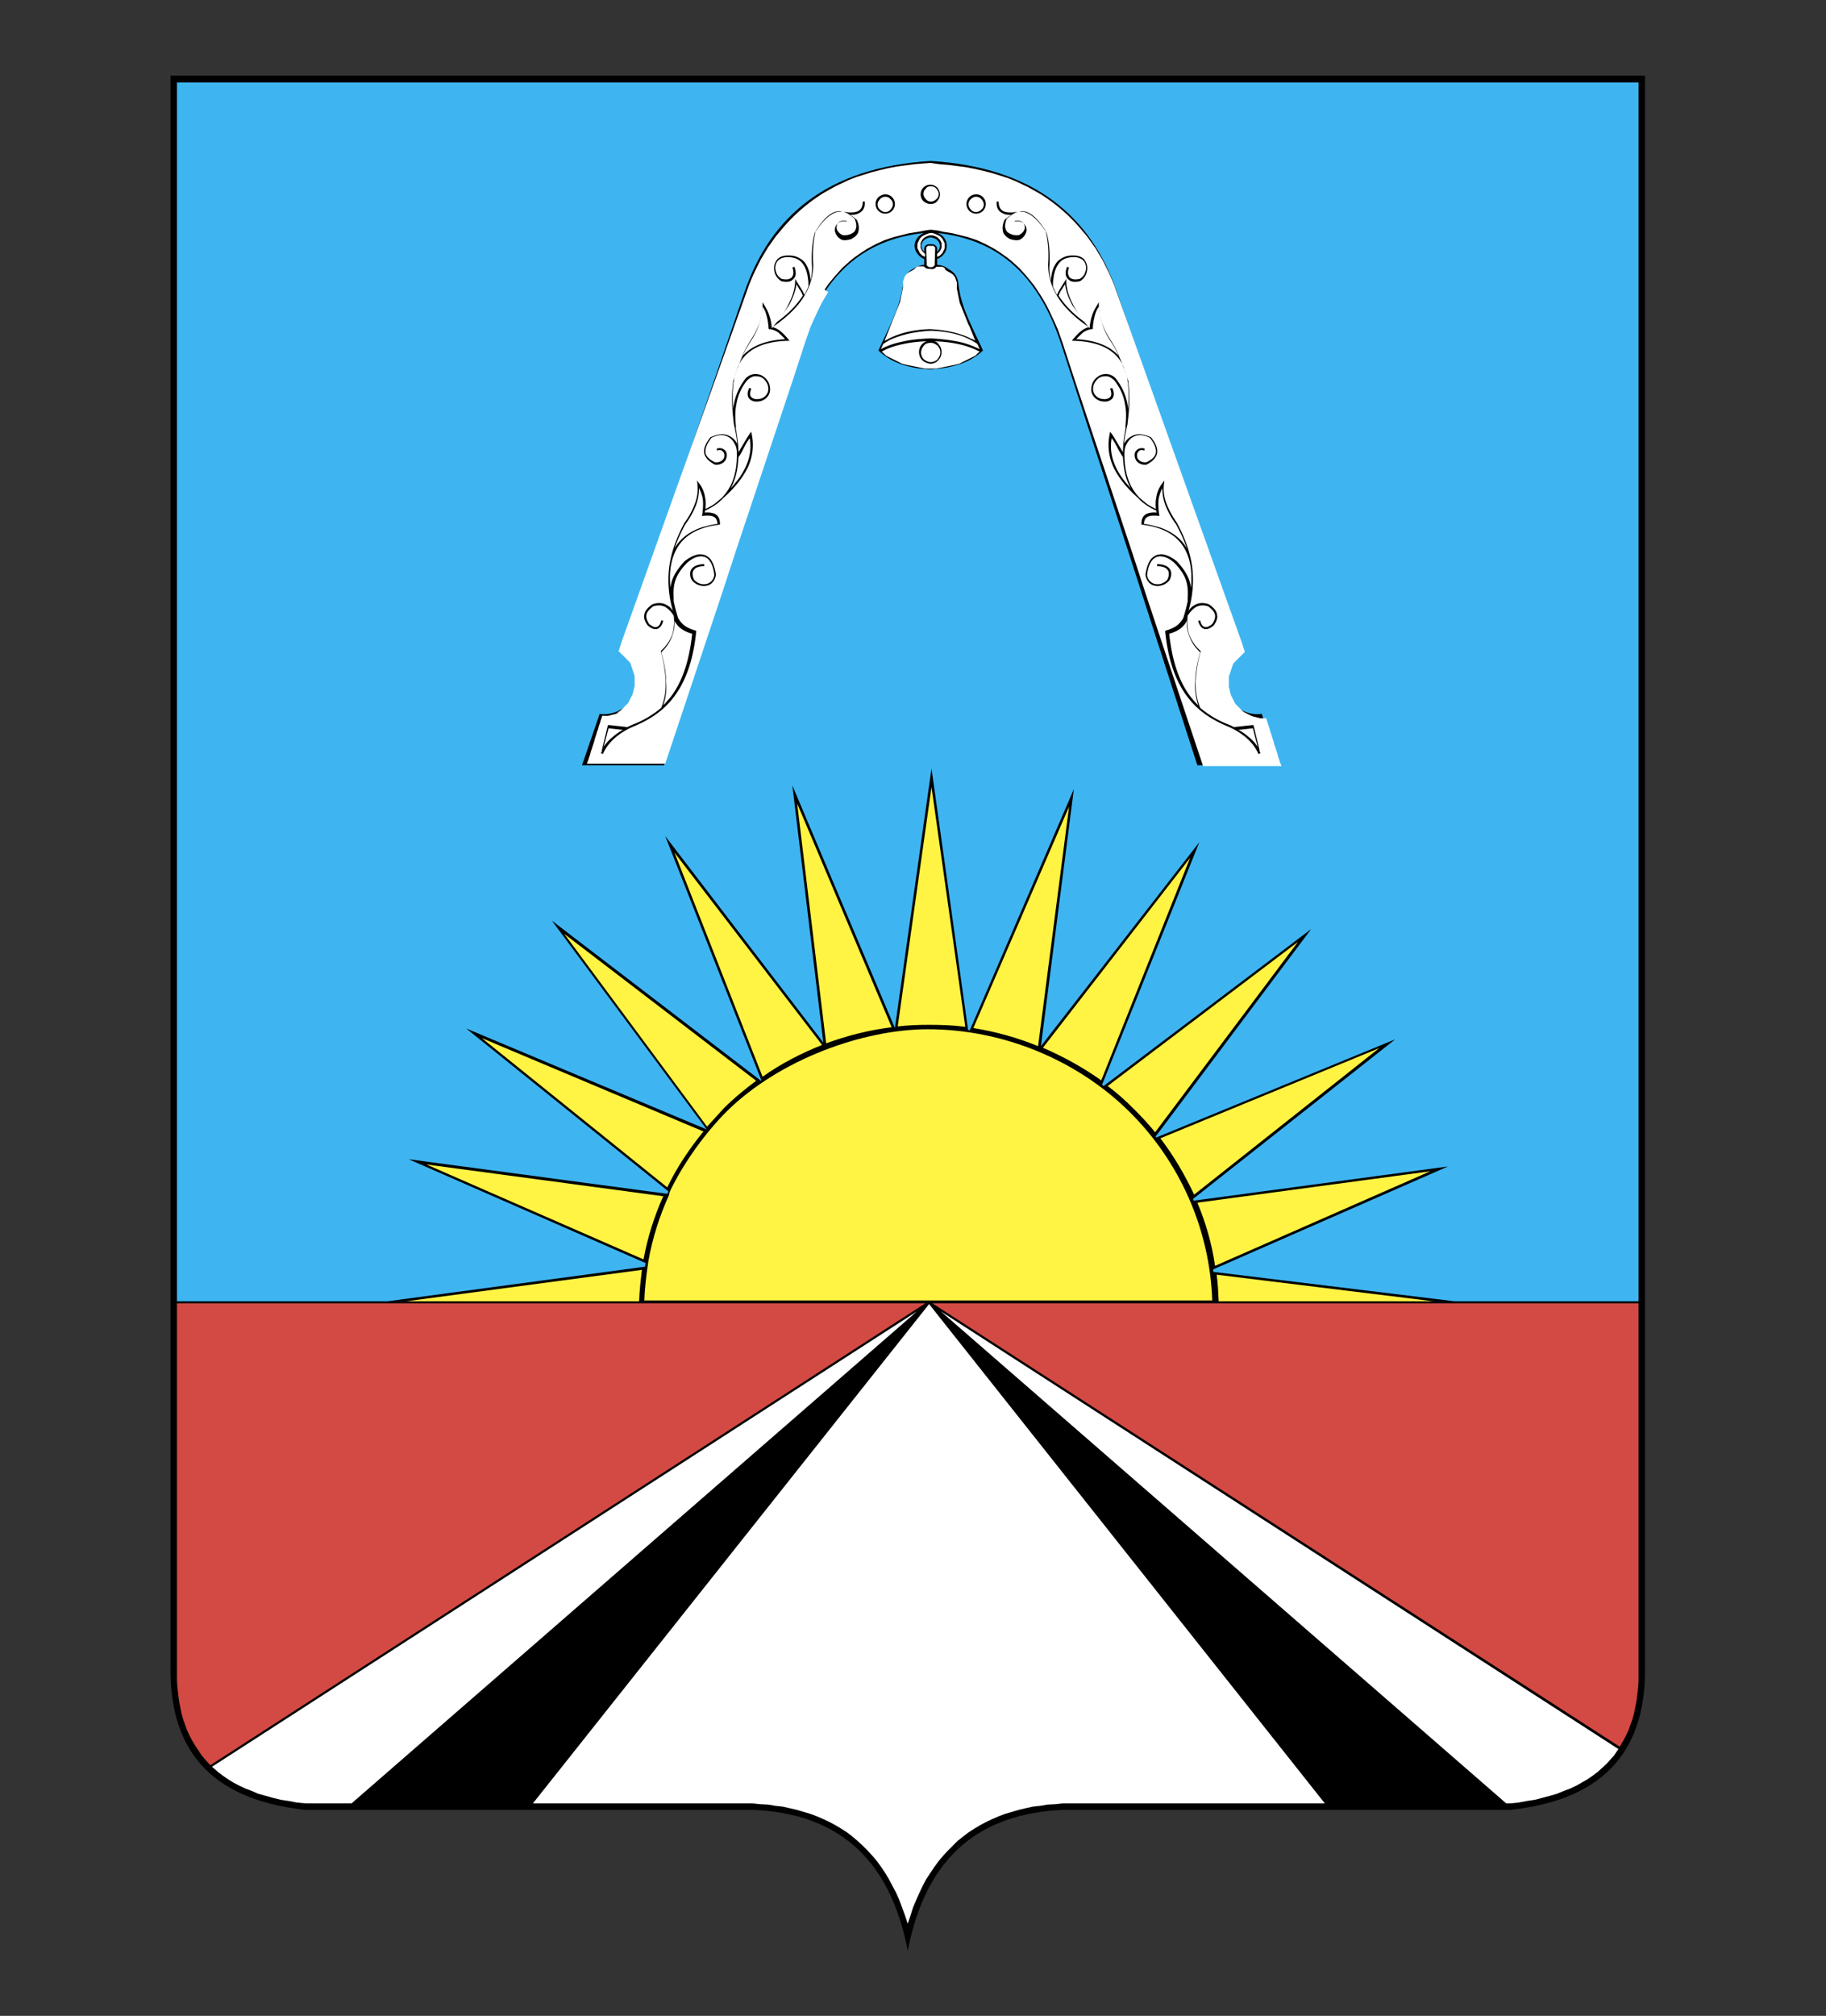 <svg xmlns="http://www.w3.org/2000/svg" viewBox="0 0 454 501" xml:space="preserve"><rect x="0" y="0" width="454" height="501" fill="#333333" stroke="none"/><g fill-rule="evenodd" clip-rule="evenodd"><path fill="#3EB5F1" d="M407.4 20.5v302.9H44V20.5h363.4z"/><path d="M42.4 18.8H409v395c.4 20.3-9.2 33.4-33.5 36H264.3c-20.2.9-34 11.1-38.6 35-4.6-23.9-18.4-34.2-38.6-35H75.9c-24.3-2.6-33.9-15.7-33.5-36v-395z"/><path fill="#D24A43" d="m52.3 438.7-.3-.3-1-1.1-.9-1.1-.8-1.2-.8-1.2-.7-1.2-.7-1.3-.6-1.3-.5-1.4-.5-1.4-.4-1.5-.3-1.5-.3-1.6-.2-1.6-.2-1.7-.1-1.7v-93.7h186.1L52.3 438.7z"/><path fill="#FFF" d="M87.4 448.2H76l-2.1-.2-2.1-.4-2-.3-2-.5-1.8-.5-1.8-.5-1.6-.7-1.6-.6-1.5-.7-1.5-.8-1.3-.8-1.3-.9-1.2-.9-1.1-1-.4-.3L228 325.9 87.4 448.2zM329.4 448.2h-65.1l-2 .2-1.9.1-1.8.3-1.8.2-1.8.4-1.7.4-1.7.5-1.7.5-1.6.6-1.6.7-1.5.7-1.5.8-1.5.9-1.4.9-1.3 1-1.4 1.1-1.2 1.2-1.2 1.2-1.2 1.3-1.1 1.3-1.1 1.5-1 1.5-1 1.5-.9 1.7-.8 1.7-.8 1.8-.8 1.9-.6 1.9-.7 2.1v.1-.1l-.7-2.1-.7-1.9-.7-1.9-.8-1.8-.9-1.7-.9-1.7-.9-1.5-1-1.5-1.1-1.5-1.1-1.3-1.2-1.3-1.2-1.2-1.3-1.2-1.3-1.1-1.3-1-1.4-.9-1.5-.9-1.5-.8-1.5-.7-1.6-.7-1.6-.6-1.7-.5-1.7-.5-1.7-.4-1.8-.4-1.8-.2-1.8-.3-1.9-.1-2-.2h-54.6L231 324.1l98.4 124.1zM402.4 434.7l-.3.4-.8 1.2-1 1.1-.9 1-1.1 1-1.1 1-1.2.9-1.3.9-1.4.8-1.4.8-1.5.7-1.6.6-1.7.7-1.7.5-1.9.5-1.9.5-2 .3-2.1.4-2.1.2h-.9L233.9 325.9l168.5 108.8z"/><path fill="#D24A43" d="M407.4 323.9v93.7l-.1 1.7-.2 1.7-.2 1.6-.3 1.6-.3 1.5-.4 1.5-.5 1.4-.5 1.4-.6 1.3-.7 1.3-.7 1.2-.2.3-170.9-110.2h175.6z"/><path fill="#3EB5F1" d="M407.4 20.5v302.9H44V20.5h363.4z"/><path d="M231.4 40c-25.9 1.6-39.8 13.9-46.2 32.3-10.2 29.8-20.5 59.6-30.7 89.4 2.5 1.5 4.1 4.2 4.1 7.3 0 4.7-3.8 8.5-8.5 8.5-.3 0-.7 0-1-.1-1.5 4.3-2.9 8.5-4.4 12.8h20.4c11.3-34.9 22.6-69.8 33.9-104.8 6.2-18.8 17.2-26 30.7-27.5-1.4.6-2.3 1.8-2.3 3.2 0 1.4 1 2.7 2.4 3.3v1.4c-1 .1-1.9.4-2.7 1-2.5 1.3-2.5 3-2.7 4.6-.7 5.3-3.6 10.4-6 15.7 3.2 3.1 7.7 4.5 13 4.7 5.2-.3 9.8-1.6 13-4.7-2.4-5.3-5.3-10.4-6-15.7-.2-1.6-.2-3.3-2.7-4.6-.7-.6-1.6-.9-2.7-1v-1.4c1.4-.6 2.4-1.8 2.4-3.3 0-1.4-.9-2.7-2.3-3.2 13.5 1.5 24.5 8.7 30.7 27.5 11.3 34.9 22.6 69.8 33.9 104.8h20.4c-1.5-4.3-2.9-8.5-4.4-12.8-.3 0-.7.1-1 .1-4.7 0-8.5-3.8-8.5-8.5 0-3.1 1.6-5.8 4.1-7.3-10.2-29.8-20.5-59.6-30.7-89.4-6.4-18.4-20.3-30.7-46.2-32.3zm0 20.7h-.4c-.7 0-1.2.5-1.2 1.1v.8c-.4-.4-.7-.9-.7-1.5 0-1.1 1-2 2.3-2.1 1.3.1 2.3 1 2.3 2.1 0 .6-.3 1.1-.7 1.5v-.8c0-.6-.6-1.1-1.2-1.1h-.4z"/><path fill="#FFF" d="m231.4 40.5-1.6.1-2.4.2-2.3.3-2.2.3-2.1.4-2.1.5-2 .5-1.9.6-1.9.6-1.8.7-1.7.8-1.7.8-1.6.9-1.6.9-1.5 1-1.4 1-1.4 1.1-1.3 1.1-1.3 1.2-1.2 1.2-1.2 1.3-1.1 1.3-1.1 1.3-1 1.4-1 1.4-.9 1.5-.9 1.5-.8 1.6-.8 1.6-.7 1.6-.7 1.7-.6 1.7-1 2.8-1 2.8-1 2.8-1 2.8-1 2.8-1 2.8-1 2.8-1 2.8-1 2.8-1 2.8-1 2.8-1 2.8-1 2.8-1 2.8-1 2.8-1 2.8-1 2.8-1 2.8-1 2.8-1 2.8-1 2.8-1 2.8-1 2.8-1 2.8-1 2.8-1 2.8-1 2.8-1 2.8-1 2.8-1 2.8-1 2.8-.8 2.5.2.1.2.2.2.2.2.2.2.2.2.2.2.2.2.2.2.2.2.2.2.2.2.2.2.2.2.2.1.2.1.2.1.3.1.3.1.3.1.3.1.3.1.3.1.3.1.3.1.3.1.3v2.5l-.1.4-.1.4-.1.4-.1.4-.1.4-.2.4-.2.4-.2.4-.2.4-.2.4-.2.3-.3.3-.3.3-.3.3-.3.3-.3.3-.3.3-.3.2-.4.2-.4.2.8-.2-.4.2-.4.2-.4.1-.4.1-.4.1-.4.1-.4.1H149.7v.1l-.4 1.2-.1.4-.3.8-.1.4-.1.4-.3.8-.1.4-.4 1.2-.1.4-.1.4-.8 2.4-.1.4-.1.4-.3.8-.1.4-.4 1h19.5l1-3 1.1-3.3 1.1-3.3 1.1-3.3 1.1-3.3 1.1-3.3 1.1-3.3 1.1-3.3 1.1-3.3 1.1-3.3 1.1-3.3 1.1-3.3 1.1-3.3 3.2-9.8 1.1-3.3 1.1-3.3 1.1-3.3 1.1-3.3 1.1-3.3 1.1-3.3 1.1-3.3 1.1-3.3 1.1-3.3 1.1-3.3 1.1-3.3 1.1-3.3 1.1-3.3 3.2-9.8.6-1.7.6-1.7.7-1.6.7-1.5.7-1.5.7-1.4.8-1.4.8-1.3-.9-.6.8-1.2.9-1.1.9-1.1.9-1 .9-1 1-.9 1-.9 1-.8 1-.7 1-.7 1.1-.7 1.1-.6 1.1-.6 1.1-.5 1.1-.5 1.2-.4 1.2-.4 1.2-.3 1.2-.3 1.2-.3 1.2-.2 1.3-.2c1-.2 2-.4 3-.5 1 .1 2 .2 3 .5l1.3.2 1.2.2 1.2.3 1.2.3 1.2.3 1.2.4 1.2.4 1.1.5 1.1.5 1.1.6 1.1.6 1.1.7 1 .7 1 .7 1 .8 1 .9 1 .9.9 1 .9 1 .9 1.1.9 1.1.8 1.2.8 1.2.8 1.3.8 1.4.7 1.4.7 1.5.7 1.5.7 1.6.6 1.7.6 1.7 3.2 9.8 1.1 3.3 1.1 3.3 1.1 3.3 1.1 3.3 1.1 3.3 1.1 3.3 1.1 3.3 1.1 3.3 1.1 3.3 1.1 3.3 1.1 3.3 1.1 3.3 1.1 3.3 3.2 9.8 1.1 3.3 1.1 3.3 1.1 3.3 1.1 3.3 1.1 3.3 1.1 3.3 1.1 3.3 1.1 3.3 1.1 3.3 1.1 3.3 1.1 3.3 1.1 3.3 1 3h19.5l-.4-1-.1-.4-.3-.8-.1-.4-.1-.4-.8-2.4-.1-.4-.1-.4-.4-1.2-.1-.4-.3-.8-.1-.4-.1-.4-.3-.8-.1-.4-.4-1.2v-.1h-1.5l-.4-.1-.4-.1-.4-.1-.4-.1-.4-.1-.4-.2-.4-.2-.4-.2-.4-.2-.4-.2-.3-.2-.3-.3-.3-.3-.3-.3-.3-.3-.3-.3-.3-.3-.2-.3-.2-.4-.2-.4-.2-.4-.2-.4-.2-.4-.1-.4-.1-.4-.1-.4-.1-.4-.1-.4v-2.5l.1-.3.1-.3.1-.3.1-.3.1-.3.1-.3.1-.3.1-.3.1-.3.1-.3.1-.2.1-.2.2-.2.2-.2.2-.2.2-.2.2-.2.2-.2.2-.2.2-.2.2-.2.2-.2.2-.2.2-.2.2-.2.2-.1-.8-2.5-1-2.8-1-2.8-1-2.8-1-2.8-1-2.8-1-2.8-1-2.8-1-2.8-1-2.8-1-2.8-1-2.8-1-2.8-1-2.8-1-2.8-1-2.8-1-2.8-1-2.8-1-2.8-1-2.8-1-2.8-1-2.8-1-2.8-1-2.8-1-2.8-1-2.8-1-2.8-1-2.8-1-2.8-1-2.8-1-2.8-1-2.8-.6-1.7-.7-1.7-.7-1.6-.8-1.6-.8-1.6-.9-1.5-.9-1.5-1-1.4-1-1.4-1.1-1.3-1.1-1.3-1.2-1.3-1.2-1.2-1.3-1.2-1.3-1.1-1.4-1.1-1.4-1-1.5-1-1.6-.9-1.6-.9-1.7-.8-1.7-.8-1.8-.7-1.9-.6-1.9-.6-2-.5-2.1-.5-2.1-.4-2.2-.3-2.3-.3-2.4-.2-2.1-.3zm0 10.2c-.7 0-1.3-.3-1.8-.7a2.413 2.413 0 0 1 0-3.4 2.413 2.413 0 0 1 3.4 0c.4.4.7 1.1.7 1.7 0 .7-.3 1.3-.7 1.7-.3.4-.9.7-1.6.7zm63.7 85.6c-1.3-2.3-3.6-4.2-7-5.3-1.1-.3-2.3-.6-3.7-.8.1-1 .4-1.5 1-1.8.6-.3 1.6-.3 2.6-.2h.3l-.1-.3c-.2-1.5-.3-2.9-.1-4.1.2-.9.5-1.7.9-2.5 0 1.4.2 2.7.7 4.1.6 1.6 1.5 3.3 2.7 4.9 1.1 2 2 4 2.7 6zm-42.7-81.4c.8-.2 1.4 0 1.8.3.2.2.4.4.5.7.1.3.1.6.1.8-.1.6-.5 1.2-1.4 1.7-.5.1-1.3.1-2-.2-.3-.1-.6-.3-.9-.5-.2-.2-.4-.5-.5-.9-.2-.6-.1-1.4.3-2.4 1.3-1.2 2.7-2.1 4.2-1.9 1.6.2 3.4 1.6 5.5 4.9.3 1.3.5 2.6.6 4 .1 1.4.1 2.8 0 4.3 0 3.1.9 5.9 2.7 8.6 1.7 2.5 4.2 4.8 7.4 7-.7.2-1.3.5-1.8.9-.8.6-1.4 1.3-2.1 2.1l-.3.4h.5c7 .2 10.6 2.7 12.3 6.3 0 .1.1.2.1.3.2.7.5 1.4.7 2.1.6 2.5.6 5.4.4 8.4 0-.5-.1-1-.2-1.5-.4-2-1.2-4-2.7-6-.6-.8-1.4-1.2-2.2-1.3-.5-.1-1 0-1.4.1-.5.1-.9.4-1.3.7-.7.6-1.2 1.4-1.3 2.3-.3 1.5.4 2.6 1.4 3.2.6.4 1.3.5 2 .5s1.3-.3 1.7-.7c.5-.6.6-1.5 0-2.7l-.5.2c.4 1 .4 1.7 0 2.1-.3.3-.8.5-1.3.5-.6 0-1.2-.1-1.7-.4-.8-.5-1.4-1.4-1.2-2.6.1-.8.6-1.5 1.1-2 .3-.3.7-.5 1.1-.6.4-.1.8-.1 1.2-.1.7.1 1.3.5 1.9 1.1 1.5 1.9 2.3 3.9 2.6 5.8.4 1.9.3 3.9.1 5.8h.1c-.4 2.3-.7 4.3-.7 6.2l-.9-1.5c-.6-1-1.2-2.1-1.9-3.1l-.4-.5-.1.6c-.5 2.4-.4 5 .8 7.9 1.1 2.4 3 5.1 6.3 8 1.2 1.3 2.7 2.3 4.5 3.1 0 .2 0 .3.1.5-.9-.1-1.8 0-2.5.3-.8.4-1.3 1.1-1.3 2.5v.2h.2c1.4.2 2.7.4 3.8.8 3.8 1.2 6 3.4 7.2 6.1 1.2 2.6 1.4 5.7 1.1 8.8-.2-1.9-1-3.9-3.5-6.6-1-.8-2.2-1.5-3.4-1.7-.5-.1-1 0-1.5.1-.5.2-1 .5-1.4.9-.7.8-1.2 2.1-1.5 4 .1.9.5 1.6 1 2.1.3.3.7.5 1.1.6.4.1.9.2 1.3.1.9-.1 1.8-.5 2.5-1.3.4-.6.5-1.2.5-1.7 0-.4-.1-.8-.3-1.1-.2-.3-.5-.6-.9-.8-.6-.3-1.4-.5-2.3-.5v.5c.8 0 1.5.2 2 .4.3.2.5.4.7.7.2.3.2.5.2.9s-.1.9-.4 1.4c-.6.7-1.4 1-2.1 1.1-.4 0-.7 0-1.1-.1-.3-.1-.7-.3-.9-.5-.5-.4-.8-1-.9-1.7.2-1.8.7-3 1.3-3.7.3-.4.7-.6 1.1-.8.4-.1.9-.2 1.3-.1 1.1.1 2.2.8 3.1 1.6 3.5 3.6 3.4 6.1 3.3 8.8v.7c-.3 1.5-.7 2.9-1.1 4.2-.4.7-.9 1.3-1.5 1.8-.8.6-1.7 1-2.8 1.3l-.2.1v.2c.8 7.7 2.9 12.8 5.7 16.4 2.7 3.5 6.1 5.5 9.3 6.9 2 .8 3.7 1.8 5.1 3 1.4 1.2 2.4 2.5 3.1 4.1l.5-.2-.3-.6h.1l-1.5-6.2-.1-.2h-.2l-4.6.5c-.6-.3-1.2-.6-1.8-.8-2.2-.9-4.5-2.2-6.6-4-.9-2.2-1.2-4.4-1.1-6.7.1-2.3.5-4.8 1.2-7.2v-.2l-.1-.1c-1.4-1.3-2.3-2.7-2.8-4.2-.4-1.4-.5-2.9-.3-4.5.6-.9 1.2-1.6 2-2.1.9-.5 1.9-.6 3.1-.2 1.1.8 1.6 1.5 1.7 2.2.1.7-.2 1.4-.7 2.2-.8.6-1.4.9-1.9.7-.5-.1-.9-.7-1.1-1.6l-.5.1c.3 1.1.8 1.8 1.5 2 .7.2 1.5-.1 2.4-.9.6-.9 1-1.7.8-2.6-.1-.9-.7-1.7-2-2.6-1.4-.5-2.6-.4-3.6.2-.6.3-1.1.8-1.5 1.4 1-3.4 1.3-6.8 1-10.1-.4-4-1.8-7.9-3.9-11.8-1.1-1.6-2-3.2-2.6-4.8-.6-1.6-.8-3.2-.6-4.8l.1-.9-.5.7c-.8 1-1.3 2.2-1.5 3.5-.2.9-.2 1.9-.1 2.9-.8-.4-1.6-.8-2.3-1.3l-1.8-1.5c-1.2-1.3-2.2-2.8-2.8-4.6-.7-2-1-4.4-.9-7.1.1-.6.2-1.1.5-1.6.4-.8.9-1.4 1.6-1.8.7-.4 1.6-.6 2.5-.4.5.1 1.1.3 1.7.6 1.1 1.4 1.6 2.6 1.5 3.6-.1 1-.9 1.8-2.4 2.5-1.1.1-1.8-.4-2.1-.9-.2-.3-.2-.6-.2-.9 0-.3.1-.6.3-.8.3-.4.8-.6 1.5-.3l.1-.5c-.9-.3-1.7 0-2.1.5-.3.3-.4.7-.4 1.1 0 .4.1.8.3 1.2.4.7 1.3 1.3 2.6 1.2 1.6-.8 2.5-1.8 2.7-2.9.2-1.2-.4-2.5-1.6-4h-.1c-.7-.3-1.3-.5-1.9-.6-1.1-.2-2.1 0-2.9.5-.7.4-1.3 1-1.7 1.8.1-1.5.4-3 .8-4.7.5-3.8.7-7.5.2-10.7h.1c-.1-.2-.1-.4-.2-.5-.1-.2-.1-.4-.2-.6-.2-.7-.4-1.5-.7-2.1-.8-2.2-1.8-4.6-3.7-7.4-.8-1.3-1.4-2.6-1.8-4-.4-1.4-.7-2.9-.8-4.4v-.8l-.4.7c-.5.8-1 1.7-1.3 2.7-.3.9-.5 1.9-.6 3.1-1.6-1.9-3-3.7-4-5.7-1-1.9-1.7-3.8-1.8-5.8v-.8l-.4.7c-.4.6-.8 1.3-1.2 1.9-.3.5-.5.9-.7 1.4-.4-.7-.7-1.4-1-2.1 0-.7 0-1.3.1-1.8.2-2 .8-3.3 1.6-4.2.8-.9 1.9-1.2 3.1-1.3h.8c.8.1 1.5.4 1.9.8.4.4.6.9.7 1.4.1.5 0 1.1-.2 1.6-.2.7-.7 1.2-1.3 1.6-.8.2-1.5.2-2 0-.2-.1-.4-.2-.6-.4l-.3-.6c-.1-.5-.1-1.1.2-1.8l-.5-.2c-.3.8-.4 1.5-.3 2.1.1.3.2.6.4.8.2.2.4.4.7.6.6.3 1.4.3 2.4.1.7-.4 1.3-1.1 1.6-1.9.2-.6.3-1.3.2-1.9-.1-.6-.4-1.2-.8-1.7-.5-.5-1.2-.8-2.2-.9h-.8c-1.3 0-2.5.5-3.5 1.4-.9 1-1.5 2.4-1.7 4.5v.4c-.3-1.1-.4-2.2-.4-3.4.1-1.5.1-2.9 0-4.4-.1-1.4-.3-2.8-.7-4.2-2.3-3.5-4.2-4.9-5.9-5.2h-.6v-.1c-1.9.4-3.3.4-4.2 0-.8-.4-1.2-1.2-1.2-2.4h-.5c-.1 1.5.4 2.4 1.5 2.9.5.3 1.2.4 2.1.4-.6.4-1.1.8-1.7 1.3v.1c-.5 1.1-.5 2.1-.3 2.8.1.5.4.8.7 1.1.3.3.7.5 1 .7.9.3 1.8.4 2.4.2 1-.5 1.5-1.3 1.7-2.1.1-.4 0-.8-.1-1.1-.1-.3-.4-.7-.6-.9-.6-.5-1.4-.7-2.3-.4l.2-.2zm45.5 120.4c-.6-.6-1.1-1.2-1.7-1.9-2.7-3.4-4.7-8.4-5.5-15.9 1.1-.3 2-.7 2.8-1.3.7-.5 1.2-1.2 1.6-1.9-.1 1.2.1 2.4.5 3.5.5 1.6 1.4 3 2.8 4.3-.7 2.5-1.2 4.9-1.2 7.2-.2 2 .1 4 .7 6zm14.8 10.3c-.6-.9-1.3-1.7-2.2-2.4-.8-.7-1.6-1.3-2.6-1.8l3.6-.4 1.2 4.6zm-33.5-72c.1 2.1.4 4 1 5.7.3.8.6 1.5 1 2.1-1.9-2-3.1-3.8-3.9-5.6-1.1-2.5-1.3-4.8-.9-6.9.6.8 1.1 1.7 1.5 2.5.4.8.9 1.6 1.3 2.2zm-.9-25c-2.1-2.4-5.4-4-10.7-4.3.5-.6 1.1-1.1 1.6-1.6.7-.5 1.4-.8 2.2-.9 0 0 .1 0 .1.1l.3-.4s-.1 0-.1-.1c.1-1.2.3-2.3.6-3.3.2-.7.5-1.3.9-1.9.1 1.3.4 2.5.7 3.7.4 1.4 1.1 2.8 1.9 4.1 1.1 1.7 1.9 3.2 2.5 4.6zm-8.7-8.6c-2.5-1.8-4.5-3.8-5.9-5.8-.2-.2-.3-.5-.5-.7.2-.6.5-1.2.9-1.7.2-.4.5-.8.7-1.2.2 1.8.9 3.5 1.8 5.2.9 1.3 1.9 2.8 3 4.2zm-38.1-33.7c.5 0 1 .2 1.3.6.3.3.6.8.6 1.3s-.2 1-.6 1.3c-.3.3-.8.6-1.3.6s-1-.2-1.3-.6c-.3-.3-.6-.8-.6-1.3s.2-1 .6-1.3c.2-.4.6-.6 1.3-.6-.1 0-.1 0 0 0-.1 0-.1 0 0 0zm11.2 2c-.7 0-1.3.3-1.7.7a2.413 2.413 0 0 0 0 3.4 2.413 2.413 0 0 0 3.4 0 2.413 2.413 0 0 0 0-3.4c-.4-.4-1-.7-1.7-.7zm0 .6c.5 0 1 .2 1.3.6.3.3.6.8.6 1.3s-.2 1-.6 1.3c-.3.3-.8.6-1.3.6s-1-.2-1.3-.6c-.3-.3-.6-.8-.6-1.3s.2-1 .6-1.3c.3-.4.8-.6 1.3-.6zm-11.3 36.3c.7 0 1.2.3 1.7.7.4.4.7 1 .7 1.7 0 .6-.3 1.2-.7 1.7-.4.4-1 .7-1.7.7-.6 0-1.2-.3-1.7-.7-.4-.4-.7-1-.7-1.7 0-.6.3-1.2.7-1.7.4-.5 1-.7 1.7-.7zm1.7-26.8.2.1.2.1.2.1.2.2.2.2.2.2.1.2.1.2.1.2.1.2.1.2.1.2v1.2l-.1.2-.1.2-.1.2-.1.2-.1.2-.1.2-.2.2-.2.2-.2.2-.2.1-.2.1-.2.1h-.1v-.7l.5-.5.2-.2.1-.2.1-.2.1-.2.1-.2v-1.2l-.1-.2-.1-.2-.1-.2-.1-.2-.2-.2-.2-.2-.2-.2-.2-.1-.2-.1-.2-.1-.3-.1-.3-.1h-.8l-.3.1-.3.1-.2.1-.2.1-.2.1-.2.2-.2.2-.2.2-.1.2-.1.2-.1.2-.1.2v1.2l.1.2.1.2.1.2.1.2.2.2.5.5v.7h-.1l-.2-.1-.2-.1-.2-.1-.2-.2-.2-.2-.2-.2-.1-.2-.1-.2-.1-.2-.1-.2-.1-.2-.1-.2v-1.2l.1-.2.1-.2.1-.2.1-.2.1-.2.1-.2.2-.2.2-.2.2-.2.2-.1.2-.1.2-.1c.6-.3 1.2-.5 1.7-.5.3 0 .9.2 1.5.5zm-.3 7.9H234.3l.2.1.2.1.1.1.1.1.1.1v.2l.1.1.1.1.2.1.5.3.4.2.3.2.3.2.2.2.2.3.2.3.1.3.1.3.1.3.1.3v1.5l.1.5.1.5.1.5.1.5.1.5.1.5.1.5.2.5.2.5.2.5.2.5.2.5.2.5.2.5.2.5.2.5.2.5.2.5.2.3.2.5.2.5.2.5.2.5.2.5.2.5.2.5.1.2c-.3-.2-.6-.4-1-.5-2.7-1.4-6.3-2.2-10.3-2.4-4 .1-7.6 1-10.3 2.4-.3.2-.7.4-1 .5l.1-.2.2-.5.2-.5.2-.5.2-.5.2-.5.2-.5.2-.5.2-.5.2-.5.2-.5.2-.5.2-.5.2-.5.2-.5.2-.5.2-.5.2-.5.2-.5.2-.5.1-.5.1-.5.1-.5.1-.5.1-.5.1-.5.1-.5V70l.1-.3.1-.3.1-.3.1-.3.2-.3.2-.3.2-.2.3-.2.3-.2.4-.2.5-.3.2-.1.1-.1.1-.1.1-.1.1-.1.1-.1.1-.1.2-.1.2-.1h1.5c.4.5.8.6 1.3.6h.2c.8.2 1.2 0 1.6-.5zm-1.4 15.9c3.9.1 7.4.9 10 2.3.5.3 1.1.6 1.5.9l.1.1.2.4.2.5.2.4c-1.6-.8-3.4-1.5-5.4-1.9-2.1-.4-4.3-.7-6.9-.8-2.5.1-4.8.3-6.9.8-2 .4-3.8 1-5.4 1.9l.2-.4.2-.5.2-.4.1-.1 1.5-.9c2.8-1.3 6.3-2.1 10.2-2.3zm.9 2.6c2.2.1 4.1.3 5.9.7 2 .4 3.8 1.1 5.4 1.9l-.2.1-.3.3-.3.3-.3.3-.4.2-.4.2-.4.2-.4.2-.4.2-.4.2-.4.2-.4.2-.4.2-.4.2-.4.1-.4.1-.4.1-.5.1-.5.1-.5.1-.5.1-.5.1-.5.1-.5.1-.5.1-.5.1H230l-.5-.1-.5-.1-.5-.1-.5-.1-.5-.1-.5-.1-.5-.1-.5-.1-.5-.1-.4-.1-.4-.1-.4-.1-.4-.2-.4-.2-.4-.2-.4-.2-.4-.2-.4-.2-.4-.2-.4-.2-.4-.2-.4-.2-.3-.3-.3-.3-.3-.3-.2-.1c1.6-.9 3.4-1.5 5.4-1.9 1.8-.4 3.7-.6 5.9-.7-.5.1-.9.4-1.2.7-.5.5-.8 1.2-.8 2s.3 1.5.8 2 1.2.8 2 .9c.8 0 1.5-.3 2-.9.5-.5.8-1.2.8-2s-.3-1.5-.8-2c-.2-.4-.6-.6-1-.7zm-.9-23.7h.7l.1.1.1.1.1.1.1.1V61.8c0 1.3-.1 2.6-.1 4.1-.3.4-.6.5-.9.5h-.2c-.3 0-.6-.1-.9-.5 0-1.4-.1-2.8-.1-4.1V61.5l.1-.1.1-.1.1-.1.1-.1h.7zm-63.7 75.2c1.3-2.3 3.6-4.2 7-5.3 1.1-.3 2.3-.6 3.7-.8-.1-1-.4-1.5-1-1.8-.6-.3-1.6-.3-2.6-.2h-.3l.1-.3c.2-1.5.3-2.9.1-4.1-.2-.9-.5-1.7-.9-2.5 0 1.4-.2 2.7-.7 4.1-.6 1.6-1.5 3.3-2.7 4.9-1.1 2-2 4-2.7 6zm42.7-81.4c-.8-.2-1.4 0-1.8.3-.2.2-.4.4-.5.7-.1.3-.1.6-.1.8.1.6.5 1.2 1.4 1.7.5.1 1.3.1 2-.2.3-.1.6-.3.9-.5.2-.2.4-.5.5-.9.2-.6.1-1.4-.3-2.4-1.3-1.2-2.7-2.1-4.2-1.9-1.6.2-3.4 1.6-5.5 4.9-.3 1.3-.5 2.6-.6 4-.1 1.4-.1 2.8 0 4.3 0 3.1-.9 5.9-2.7 8.6-1.7 2.5-4.2 4.8-7.4 7 .7.2 1.3.5 1.8.9.8.6 1.4 1.3 2.1 2.1l.3.4h-.5c-7 .2-10.6 2.7-12.3 6.3 0 .1-.1.2-.1.3-.2.7-.5 1.4-.7 2.1-.6 2.5-.6 5.4-.4 8.4 0-.5.1-1 .2-1.5.4-2 1.2-4 2.7-6 .6-.8 1.4-1.2 2.2-1.3.5-.1 1 0 1.4.1.5.1.9.4 1.3.7.7.6 1.2 1.4 1.3 2.3.3 1.5-.4 2.6-1.4 3.2-.6.4-1.3.5-2 .5s-1.3-.3-1.7-.7c-.5-.6-.6-1.5 0-2.7l.5.2c-.4 1-.4 1.7 0 2.1.3.3.8.5 1.3.5.6 0 1.2-.1 1.7-.4.8-.5 1.4-1.4 1.2-2.6-.1-.8-.6-1.5-1.1-2-.3-.3-.7-.5-1.1-.6-.4-.1-.8-.1-1.2-.1-.7.1-1.3.5-1.9 1.1-1.5 1.9-2.3 3.9-2.6 5.8-.4 1.9-.3 3.9-.1 5.8h-.1c.4 2.3.7 4.3.7 6.2l.9-1.5c.6-1 1.2-2.1 1.9-3.1l.4-.5.1.6c.5 2.4.4 5-.8 7.9-1.1 2.4-3 5.1-6.3 8-1.2 1.3-2.7 2.3-4.5 3.1 0 .2 0 .3-.1.5.9-.1 1.8 0 2.5.3.8.4 1.3 1.1 1.3 2.5v.2h-.2c-1.4.2-2.7.4-3.8.8-3.8 1.2-6 3.4-7.2 6.1-1.2 2.6-1.4 5.7-1.1 8.8.2-1.9 1-3.9 3.5-6.6 1-.8 2.2-1.5 3.4-1.7.5-.1 1 0 1.5.1.5.2 1 .5 1.4.9.7.8 1.2 2.1 1.5 4-.1.9-.5 1.6-1 2.1-.3.3-.7.5-1.1.6-.4.1-.9.2-1.3.1-.9-.1-1.8-.5-2.5-1.3-.4-.6-.5-1.2-.5-1.7 0-.4.1-.8.3-1.1.2-.3.5-.6.9-.8.6-.3 1.4-.5 2.3-.5v.5c-.8 0-1.5.2-2 .4-.3.2-.5.4-.7.7-.2.3-.2.5-.2.9s.1.9.4 1.4c.6.7 1.4 1 2.1 1.1.4 0 .7 0 1.1-.1.3-.1.7-.3.9-.5.5-.4.8-1 .9-1.7-.2-1.8-.7-3-1.3-3.7-.3-.4-.7-.6-1.1-.8-.4-.1-.9-.2-1.3-.1-1.1.1-2.2.8-3.1 1.6-3.5 3.6-3.4 6.1-3.3 8.8v.7c.3 1.5.7 2.9 1.1 4.2.4.7.9 1.3 1.5 1.8.8.6 1.7 1 2.8 1.3l.2.1v.2c-.8 7.7-2.9 12.8-5.7 16.4-2.7 3.5-6.1 5.5-9.3 6.9-2 .8-3.7 1.8-5.1 3-1.4 1.2-2.4 2.5-3.1 4.1l-.5-.2.3-.6h-.1l1.5-6.2.1-.2h.2l4.6.5c.6-.3 1.2-.6 1.8-.8 2.2-.9 4.5-2.2 6.6-4 .9-2.2 1.2-4.4 1.1-6.7-.1-2.3-.5-4.8-1.2-7.2v-.2l.1-.1c1.4-1.3 2.3-2.7 2.8-4.2.4-1.4.5-2.9.3-4.5-.6-.9-1.2-1.6-2-2.1-.9-.5-1.9-.6-3.1-.2-1.1.8-1.6 1.5-1.7 2.2-.1.7.2 1.4.7 2.2.8.6 1.4.9 1.9.7.5-.1.9-.7 1.1-1.6l.5.1c-.3 1.1-.8 1.8-1.5 2-.7.2-1.5-.1-2.4-.9-.6-.9-1-1.7-.8-2.6.1-.9.7-1.7 2-2.6 1.4-.5 2.6-.4 3.6.2.6.3 1.1.8 1.5 1.4-1-3.4-1.3-6.8-1-10.1.4-4 1.8-7.9 3.9-11.8 1.2-1.6 2-3.2 2.6-4.8.6-1.6.8-3.2.6-4.8l-.1-.9.5.7c.8 1 1.3 2.2 1.5 3.5.2.9.2 1.9.1 2.9.8-.4 1.6-.8 2.3-1.3l1.8-1.5c1.2-1.3 2.2-2.8 2.8-4.6.7-2 1-4.4.9-7.1-.1-.6-.2-1.1-.5-1.6-.4-.8-.9-1.4-1.6-1.8-.7-.4-1.5-.6-2.5-.4-.5.1-1.1.3-1.7.6-1.1 1.4-1.6 2.6-1.5 3.6.1 1 .9 1.8 2.4 2.5 1.1.1 1.8-.4 2.1-.9.2-.3.2-.6.2-.9 0-.3-.1-.6-.3-.8-.3-.4-.8-.6-1.5-.3l-.1-.5c.9-.3 1.7 0 2.1.5.3.3.4.7.4 1.1 0 .4-.1.8-.3 1.2-.4.7-1.3 1.3-2.6 1.2-1.6-.8-2.5-1.8-2.7-2.9-.2-1.2.4-2.5 1.6-4h.1c.7-.3 1.3-.5 1.9-.6 1.1-.2 2.1 0 2.9.5.7.4 1.3 1 1.7 1.8-.1-1.5-.4-3-.8-4.7-.5-3.8-.7-7.5-.2-10.7h-.1c.1-.2.1-.4.2-.5.1-.2.1-.4.2-.6.2-.7.4-1.5.7-2.1.8-2.2 1.8-4.6 3.7-7.4.8-1.3 1.4-2.6 1.8-4 .4-1.4.7-2.9.8-4.4v-.8l.4.7c.5.8 1 1.7 1.3 2.7.3.9.5 1.9.6 3.1 1.6-1.9 3-3.7 4-5.7 1-1.9 1.7-3.8 1.8-5.8v-.8l.4.7c.4.6.8 1.3 1.2 1.9.3.5.5.9.7 1.4.4-.7.7-1.4 1-2.1 0-.7 0-1.3-.1-1.8-.2-2-.8-3.3-1.6-4.2-.8-.9-1.9-1.2-3.1-1.3h-.8c-.8.1-1.5.4-1.9.8-.4.4-.6.9-.7 1.4-.1.5 0 1.1.2 1.6.2.7.7 1.2 1.3 1.6.8.2 1.5.2 2 0 .2-.1.4-.2.6-.4l.3-.6c.1-.5.1-1.1-.2-1.8l.5-.2c.3.8.4 1.5.3 2.1-.1.3-.2.6-.4.8-.2.2-.4.4-.7.6-.6.3-1.4.3-2.4.1-.7-.4-1.3-1.1-1.6-1.9-.2-.6-.3-1.3-.2-1.9.1-.6.4-1.2.8-1.7.5-.5 1.2-.8 2.2-.9h.8c1.3 0 2.5.5 3.5 1.4.9 1 1.5 2.4 1.7 4.5v.4c.3-1.1.4-2.2.4-3.4-.1-1.5-.1-2.9 0-4.4.1-1.4.3-2.8.7-4.2 2.3-3.5 4.2-4.9 5.9-5.2h.6v-.1c1.9.4 3.3.4 4.2 0 .8-.4 1.2-1.2 1.2-2.4h.5c.1 1.5-.4 2.4-1.5 2.9-.5.3-1.2.4-2.1.4.6.4 1.1.8 1.7 1.3v.1c.5 1.1.5 2.1.3 2.8-.1.5-.4.8-.7 1.1-.3.3-.7.5-1 .7-.9.3-1.8.4-2.4.2-1-.5-1.5-1.3-1.7-2.1-.1-.4 0-.8.1-1.1.1-.3.4-.7.6-.9.6-.5 1.4-.7 2.3-.4l-.2-.2zm-45.5 120.4c.6-.6 1.1-1.2 1.7-1.9 2.7-3.4 4.7-8.4 5.5-15.9-1.1-.3-2-.7-2.8-1.3-.7-.5-1.2-1.2-1.6-1.9.1 1.2-.1 2.4-.5 3.5-.5 1.6-1.4 3-2.8 4.3.7 2.5 1.2 4.9 1.2 7.2.2 2 0 4-.7 6zm-14.8 10.3c.6-.9 1.3-1.7 2.2-2.4.8-.7 1.6-1.3 2.6-1.8l-3.6-.4-1.2 4.6zm33.5-72c-.1 2.1-.4 4-1 5.7-.3.8-.6 1.5-1 2.1 1.9-2 3.1-3.8 3.9-5.6 1.1-2.5 1.3-4.8.9-6.9-.6.8-1.1 1.7-1.5 2.5-.4.8-.8 1.6-1.3 2.2zm.9-25c2.1-2.4 5.4-4 10.7-4.3-.5-.6-1.1-1.1-1.6-1.6-.7-.5-1.4-.8-2.2-.9 0 0-.1 0-.1.1l-.3-.4s.1 0 .1-.1c-.1-1.2-.3-2.3-.6-3.3-.2-.7-.5-1.3-.9-1.9-.1 1.3-.4 2.5-.7 3.7-.4 1.4-1.1 2.8-1.9 4.1-1.1 1.7-1.9 3.2-2.5 4.6zm8.7-8.6c2.5-1.8 4.5-3.8 5.9-5.8.2-.2.3-.5.5-.7-.2-.6-.5-1.2-.9-1.7-.2-.4-.5-.8-.7-1.2-.2 1.8-.9 3.5-1.8 5.2-.9 1.3-1.9 2.8-3 4.2zm26.9-31.7c.7 0 1.3.3 1.7.7a2.413 2.413 0 0 1 0 3.4 2.413 2.413 0 0 1-3.4 0 2.413 2.413 0 0 1 0-3.4c.5-.4 1.1-.7 1.7-.7zm0 .6c-.5 0-1 .2-1.3.6-.3.3-.6.8-.6 1.3s.2 1 .6 1.3c.3.3.8.6 1.3.6s1-.2 1.3-.6c.3-.3.6-.8.6-1.3s-.2-1-.6-1.3c-.3-.4-.7-.6-1.3-.6z"/><path d="m96.4 323.4 64-8.6c0-.3.1-.6.1-.9l-58.9-25.8 64.3 8.6.3-.6-50.3-40.5 59.8 25.1-38.5-51.9 52 39.8.1-.1-23.9-60.7 39.3 51.3-7.7-63.9 25.5 60.3 9.1-64.5 9.1 65c.1 0 .3 0 .4.1l25.9-60-8.2 63.9 39.4-50.7-24.2 60.3c.1.1.3.2.4.3l51.6-39-38.7 51.6.2.2 59.4-24.4-50.3 39.7c.1.1.1.3.2.4l63.2-8.5-58.4 25.6c0 .2.1.4.1.6l59.9 7.3H96.4z"/><path d="M161.2 313.5c1-5.8 2.8-11.3 5.1-16.4l.1-.2v-.4l.1-.2.2-.5c3.6-7.4 9.1-14.7 14-19.6 13.2-13 34.1-20.4 50-20.4 18.5 0 36.9 7.5 50 20.4 12.7 12.5 20.1 29.4 20.7 47H160.2c.1-3.1.5-6.4 1-9.7zm195.1 9.9H303c-.1-2.2-.2-4.4-.5-6.6l53.8 6.6zm-197.4 0h-57.8l58.5-7.8c-.3 2.5-.6 5.1-.7 7.8zM160 313l-54-23.6 58.9 7.9c-2.2 4.9-3.9 10.2-4.9 15.7zm5.9-17.9L119.8 258l55.1 23.2c-3.5 4.3-6.6 8.9-9 13.9zm9.9-15.1-35.5-47.9 47.7 36.5c-2.8 2.1-5.5 4.3-8 6.8-1.4 1.5-2.8 3.1-4.2 4.6zm13.8-12.4-21.9-55.7 36.7 47.8c-5.3 2.1-10.3 4.7-14.8 7.9zm15.8-8.3-7.2-59.6 23.5 55.6c-5.7.7-11.1 2.1-16.3 4zm17.8-4.2 8.4-59.5 8.4 59.6c-2.9-.4-5.9-.5-9-.5-2.7 0-5.3.1-7.8.4zm18.8.4 23.8-55-7.7 59.5c-5.1-2.1-10.5-3.6-16.1-4.5zm17.3 4.9 36.6-47.2-22.1 55.3c-4.5-3.2-9.4-5.9-14.5-8.1zm16.1 9.5 47.3-35.8-35.5 47.3c-1.7-2.1-3.5-4-5.4-5.9-2-2-4.1-3.9-6.4-5.6zm13.1 13 54.4-22.4-46 36.4c-2.3-4.9-5.1-9.7-8.4-14zm9.2 16 57.9-7.8-53.5 23.5c-.8-5.5-2.3-10.7-4.4-15.7z"/><path fill="#FFF343" d="M161.2 313.5c1-5.8 2.8-11.3 5.1-16.4l.1-.2v-.4l.1-.2.2-.5c3.6-7.4 9.1-14.7 14-19.6 13.2-13 34.1-20.4 50-20.4 18.5 0 36.9 7.5 50 20.4 12.7 12.5 20.1 29.4 20.7 47H160.2c.1-3.1.5-6.4 1-9.7zm195.1 9.9H303c-.1-2.2-.2-4.4-.5-6.6l53.8 6.6zm-197.4 0h-57.8l58.5-7.8c-.3 2.5-.6 5.1-.7 7.8zM160 313l-54-23.6 58.9 7.9c-2.2 4.9-3.9 10.2-4.9 15.7zm5.9-17.9L119.8 258l55.1 23.2c-3.5 4.3-6.6 8.9-9 13.9zm9.9-15.1-35.5-47.9 47.7 36.5c-2.8 2.1-5.5 4.3-8 6.8-1.4 1.5-2.8 3.1-4.2 4.6zm13.8-12.4-21.9-55.7 36.7 47.8c-5.3 2.1-10.3 4.7-14.8 7.9zm15.8-8.3-7.2-59.6 23.5 55.6c-5.7.7-11.1 2.1-16.3 4zm17.8-4.2 8.4-59.5 8.4 59.6c-2.9-.4-5.9-.5-9-.5-2.7 0-5.3.1-7.8.4zm18.8.4 23.8-55-7.7 59.5c-5.1-2.1-10.5-3.6-16.1-4.5zm17.3 4.9 36.6-47.2-22.1 55.3c-4.5-3.2-9.4-5.9-14.5-8.1zm16.1 9.5 47.3-35.8-35.5 47.3c-1.7-2.1-3.5-4-5.4-5.9-2-2-4.1-3.9-6.4-5.6zm13.1 13 54.4-22.4-46 36.4c-2.3-4.9-5.1-9.7-8.4-14zm9.2 16 57.9-7.8-53.5 23.5c-.8-5.5-2.3-10.7-4.4-15.7z"/></g></svg>